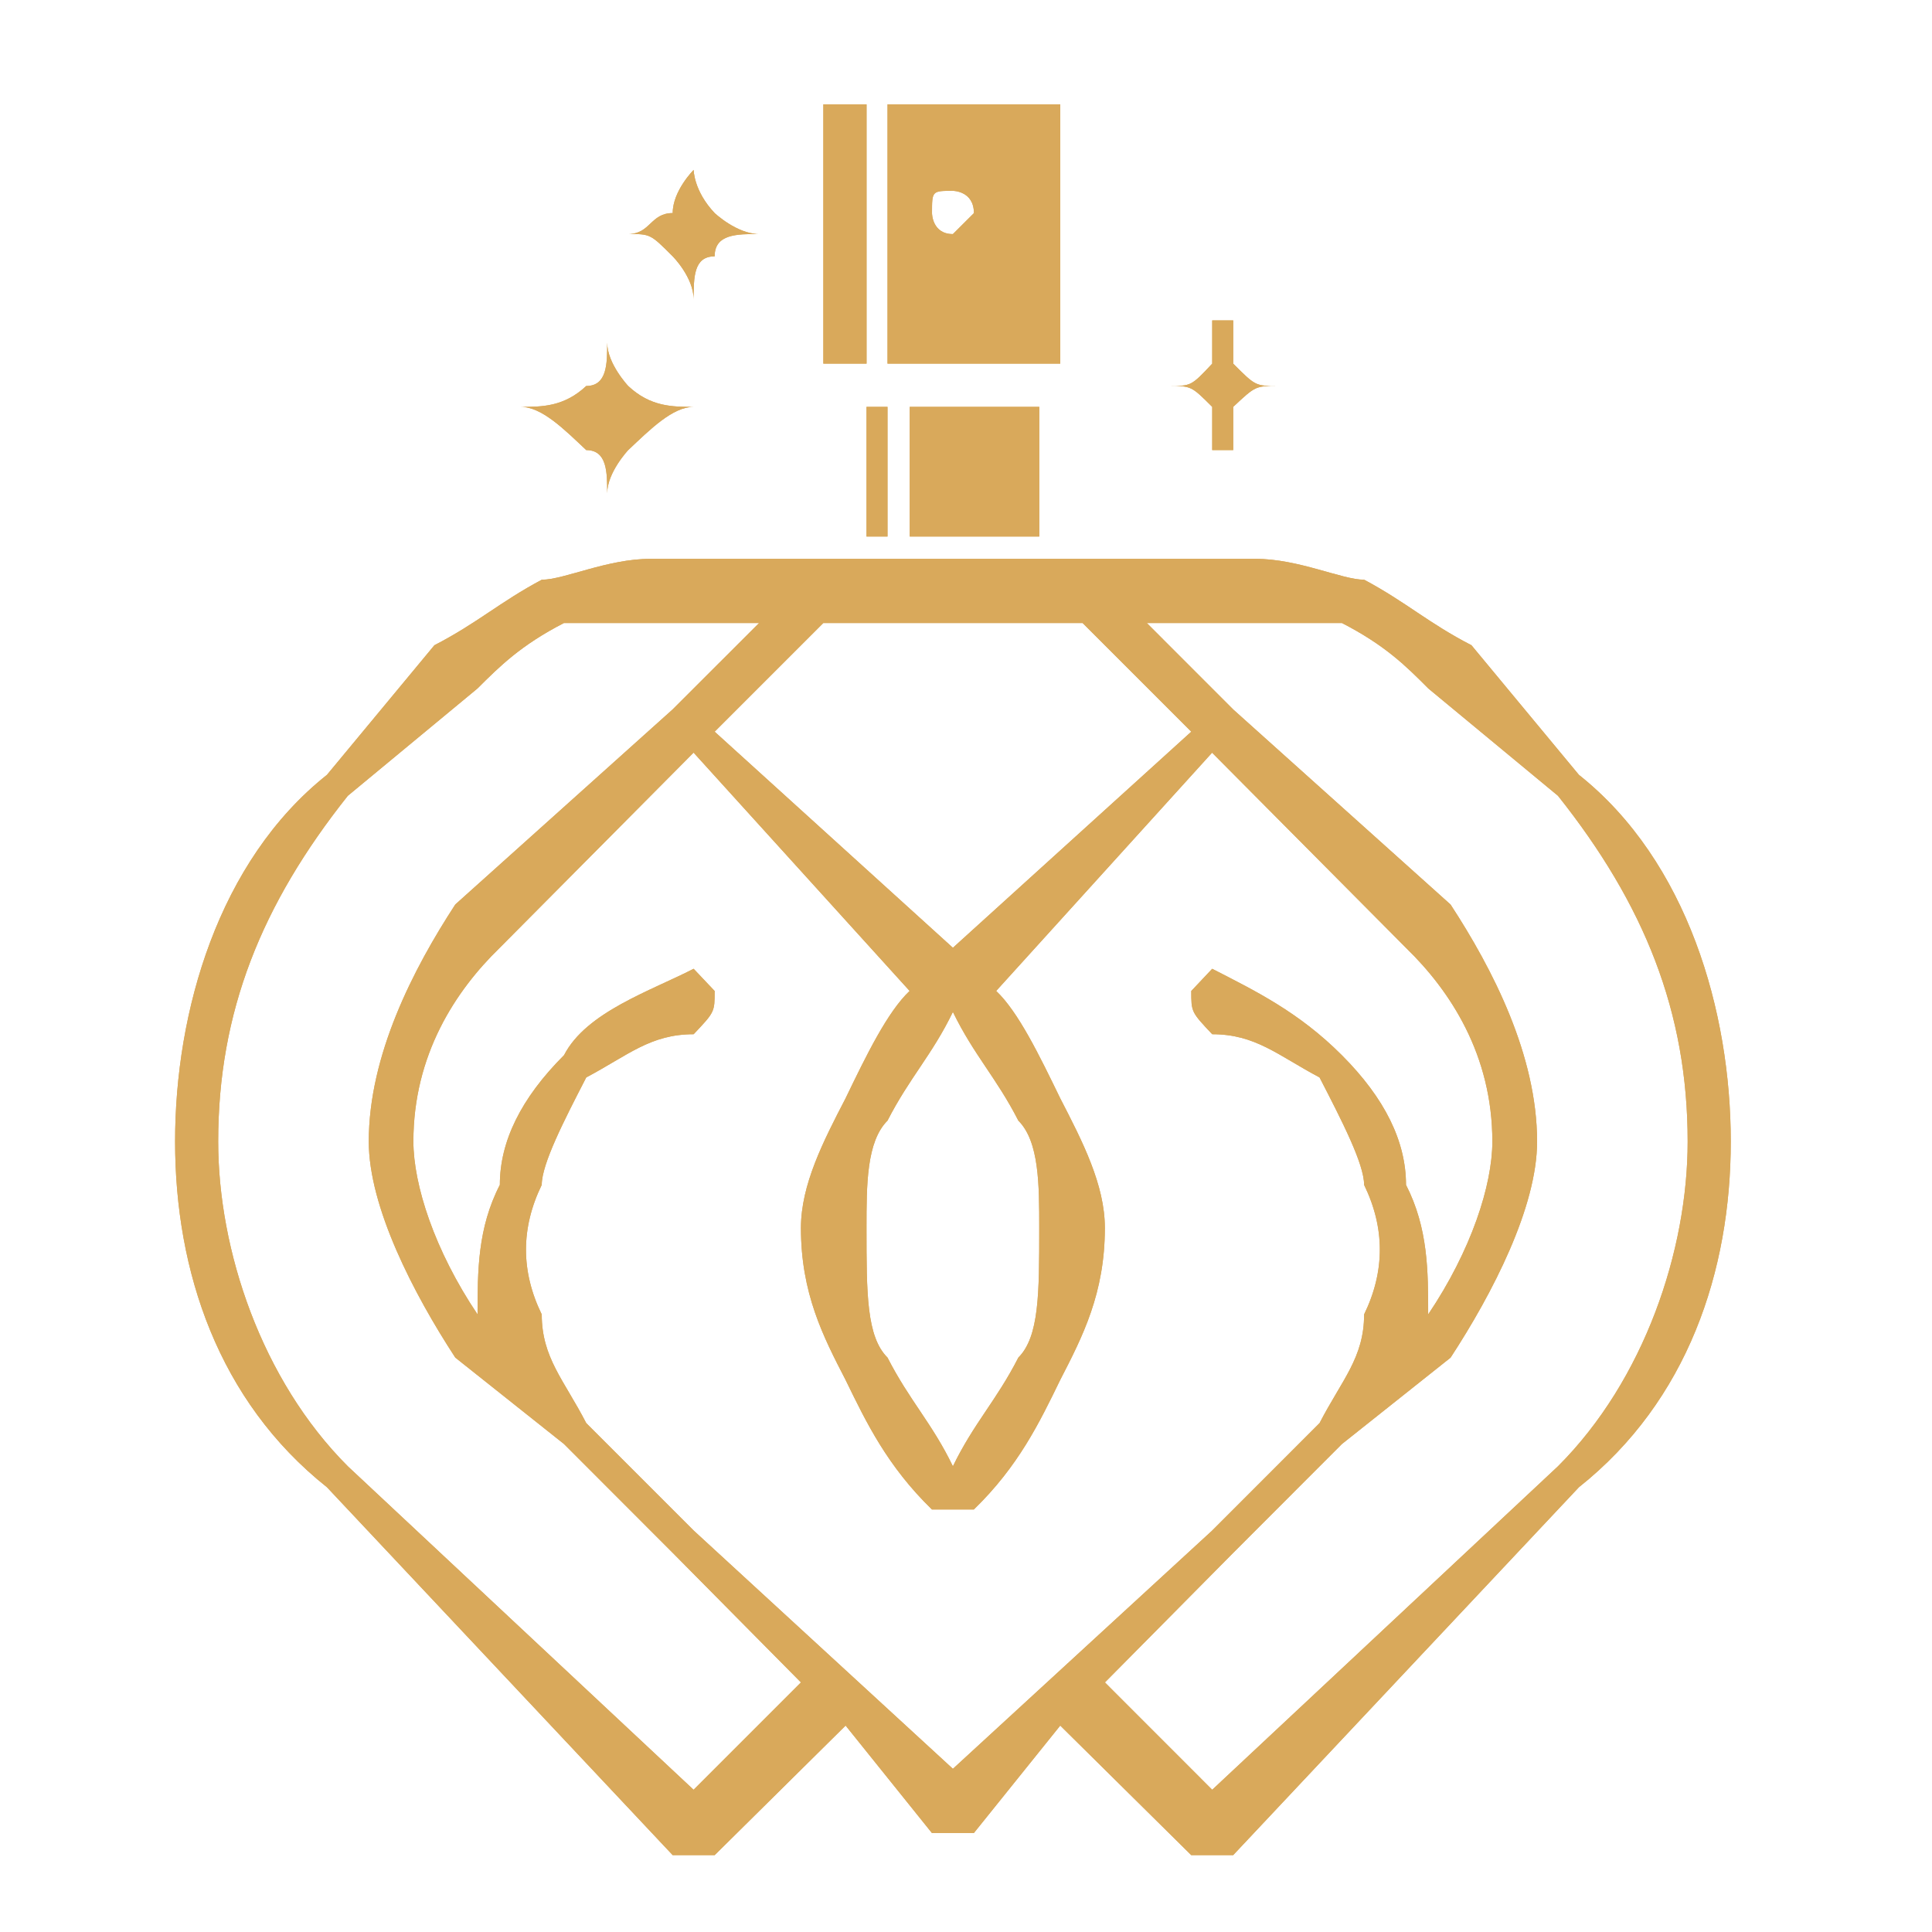 <?xml version="1.0" encoding="utf-8"?>
<!-- Generator: Adobe Illustrator 16.0.0, SVG Export Plug-In . SVG Version: 6.00 Build 0)  -->
<!DOCTYPE svg PUBLIC "-//W3C//DTD SVG 1.1//EN" "http://www.w3.org/Graphics/SVG/1.1/DTD/svg11.dtd">
<svg version="1.1" id="Calque_1" xmlns:x="http://ns.adobe.com/Extensibility/1.0/" xmlns:i="http://ns.adobe.com/AdobeIllustrator/10.0/" xmlns:graph="http://ns.adobe.com/Graphs/1.0/"
	 xmlns="http://www.w3.org/2000/svg" xmlns:xlink="http://www.w3.org/1999/xlink" x="0px" y="0px" width="32px" height="32px"
	 viewBox="0 0 32 32" enable-background="new 0 0 32 32" xml:space="preserve">
<g>
	<defs>
		<path id="SVGID_1_" d="M14.353,1.729h-0.716v4.294h0.716V1.729z M14.7,6.739h-0.348v2.148H14.7V6.739z M17.214,6.739h-2.146v2.148
			h2.146V6.739z M15.783,3.161c0,0,0.348,0,0.348,0.369l-0.348,0.347c-0.346,0-0.346-0.347-0.346-0.347
			C15.437,3.161,15.437,3.161,15.783,3.161z M14.006,28.581l-2.169,2.146c-0.348,0-0.348,0-0.695,0l-5.727-6.094
			c-1.8-1.431-2.515-3.578-2.515-5.727c0-2.146,0.714-4.641,2.515-6.072l1.78-2.147c0.715-0.369,1.084-0.716,1.779-1.085
			c0.368,0,1.084-0.346,1.8-0.346h2.863h4.294h2.864c0.716,0,1.431,0.346,1.8,0.346c0.694,0.37,1.062,0.717,1.777,1.085l0,0
			l1.78,2.147c1.801,1.432,2.515,3.926,2.515,6.072l0,0c0,2.148-0.714,4.296-2.515,5.727l-5.727,6.094c-0.348,0-0.348,0-0.694,0
			l-2.17-2.146l-1.431,1.78c-0.348,0-0.348,0-0.694,0L14.006,28.581z M12.573,10.319h-1.8c-0.716,0-1.063,0-1.432,0
			c-0.716,0.369-1.063,0.716-1.432,1.084l-2.148,1.778c-1.431,1.8-2.147,3.58-2.147,5.726c0,1.801,0.717,3.948,2.147,5.379
			l5.727,5.358l1.778-1.778l-2.125-2.147l-1.8-1.802l0,0l-1.8-1.431c-0.694-1.063-1.433-2.494-1.433-3.579l0,0
			c0-1.432,0.739-2.862,1.433-3.926l3.6-3.231L12.573,10.319z M17.931,10.319h-4.294l-1.8,1.8l3.946,3.579l3.948-3.579
			L17.931,10.319z M15.783,16.761c-0.346,0.715-0.716,1.084-1.083,1.8c-0.348,0.347-0.348,1.063-0.348,1.779
			c0,1.083,0,1.8,0.348,2.146c0.367,0.717,0.737,1.084,1.083,1.8c0.348-0.716,0.717-1.083,1.084-1.8
			c0.346-0.347,0.346-1.063,0.346-2.146c0-0.716,0-1.433-0.346-1.779C16.5,17.845,16.131,17.476,15.783,16.761z M7.91,21.771
			c0-0.715,0-1.431,0.369-2.146c0-0.717,0.347-1.432,1.063-2.148c0.369-0.715,1.432-1.063,2.147-1.431l0.348,0.368
			c0,0.348,0,0.348-0.348,0.716c-0.716,0-1.084,0.347-1.779,0.716c-0.369,0.716-0.737,1.432-0.737,1.779
			c-0.348,0.716-0.348,1.432,0,2.146c0,0.716,0.368,1.085,0.737,1.8l1.779,1.779l4.294,3.947l4.295-3.947l1.778-1.779
			c0.369-0.715,0.738-1.084,0.738-1.8c0.347-0.715,0.347-1.431,0-2.146c0-0.348-0.369-1.063-0.738-1.779
			c-0.694-0.369-1.062-0.716-1.778-0.716c-0.347-0.368-0.347-0.368-0.347-0.716l0.347-0.368c0.717,0.368,1.433,0.716,2.147,1.431
			c0.716,0.717,1.063,1.432,1.063,2.148c0.367,0.716,0.367,1.432,0.367,2.146c0.716-1.063,1.063-2.146,1.063-2.863
			c0-1.432-0.694-2.494-1.431-3.209l-3.211-3.232L16.5,16.413c0.367,0.348,0.713,1.063,1.061,1.779
			c0.369,0.715,0.739,1.432,0.739,2.147c0,1.083-0.37,1.8-0.739,2.516c-0.348,0.715-0.694,1.431-1.431,2.147
			c-0.348,0-0.348,0-0.694,0c-0.737-0.717-1.084-1.433-1.431-2.147c-0.37-0.716-0.739-1.433-0.739-2.516
			c0-0.716,0.369-1.433,0.739-2.147c0.346-0.717,0.694-1.432,1.061-1.779l-3.578-3.947l-3.21,3.232
			c-0.737,0.715-1.431,1.777-1.431,3.209l0,0C6.848,19.624,7.195,20.708,7.91,21.771z M18.301,27.866l1.777,1.778l5.727-5.358
			c1.432-1.431,2.148-3.578,2.148-5.379l0,0c0-2.146-0.717-3.926-2.148-5.726l-2.148-1.778l0,0
			c-0.367-0.369-0.715-0.716-1.431-1.084c-0.369,0-0.715,0-1.431,0h-1.8l1.431,1.432l3.6,3.231c0.694,1.063,1.433,2.494,1.433,3.926
			c0,1.085-0.738,2.516-1.433,3.579l-1.8,1.431l0,0l-1.8,1.802L18.301,27.866z M10.405,7.455c0,0-0.348,0.37-0.348,0.716l0,0l0,0
			c0-0.347,0-0.716-0.347-0.716C9.342,7.108,8.974,6.739,8.625,6.739l0,0l0,0c0.348,0,0.716,0,1.085-0.346
			c0.347,0,0.347-0.37,0.347-0.717l0,0l0,0c0,0.347,0.348,0.717,0.348,0.717c0.368,0.346,0.737,0.346,1.084,0.346l0,0l0,0
			C11.142,6.739,10.773,7.108,10.405,7.455z M20.426,6.739c0,0,0,0.369,0,0.716h-0.348l0,0c0-0.347,0-0.716,0-0.716
			c-0.347-0.346-0.347-0.346-0.717-0.346l0,0l0,0c0.37,0,0.37,0,0.717-0.37c0,0,0-0.347,0-0.716l0,0h0.348c0,0.369,0,0.716,0,0.716
			c0.369,0.37,0.369,0.37,0.736,0.37l0,0l0,0C20.795,6.393,20.795,6.393,20.426,6.739z M11.837,4.246
			c-0.348,0-0.348,0.347-0.348,0.715l0,0l0,0c0-0.368-0.347-0.715-0.347-0.715c-0.369-0.37-0.369-0.37-0.737-0.37l0,0l0,0
			c0.368,0,0.368-0.347,0.737-0.347c0-0.369,0.347-0.715,0.347-0.715l0,0l0,0c0,0,0,0.347,0.348,0.715c0,0,0.368,0.347,0.736,0.347
			l0,0l0,0C12.205,3.876,11.837,3.876,11.837,4.246z M17.562,1.729H14.7v4.294h2.861V1.729z"/>
	</defs>
	<use xlink:href="#SVGID_1_"  overflow="visible" fill="#D9A95B"/>
	<clipPath id="SVGID_2_">
		<use xlink:href="#SVGID_1_"  overflow="visible"/>
	</clipPath>
	<rect x="2.9" y="1.729" clip-path="url(#SVGID_2_)" fill="#D9A95B" width="25.767" height="28.999"/>
</g>
</svg>
